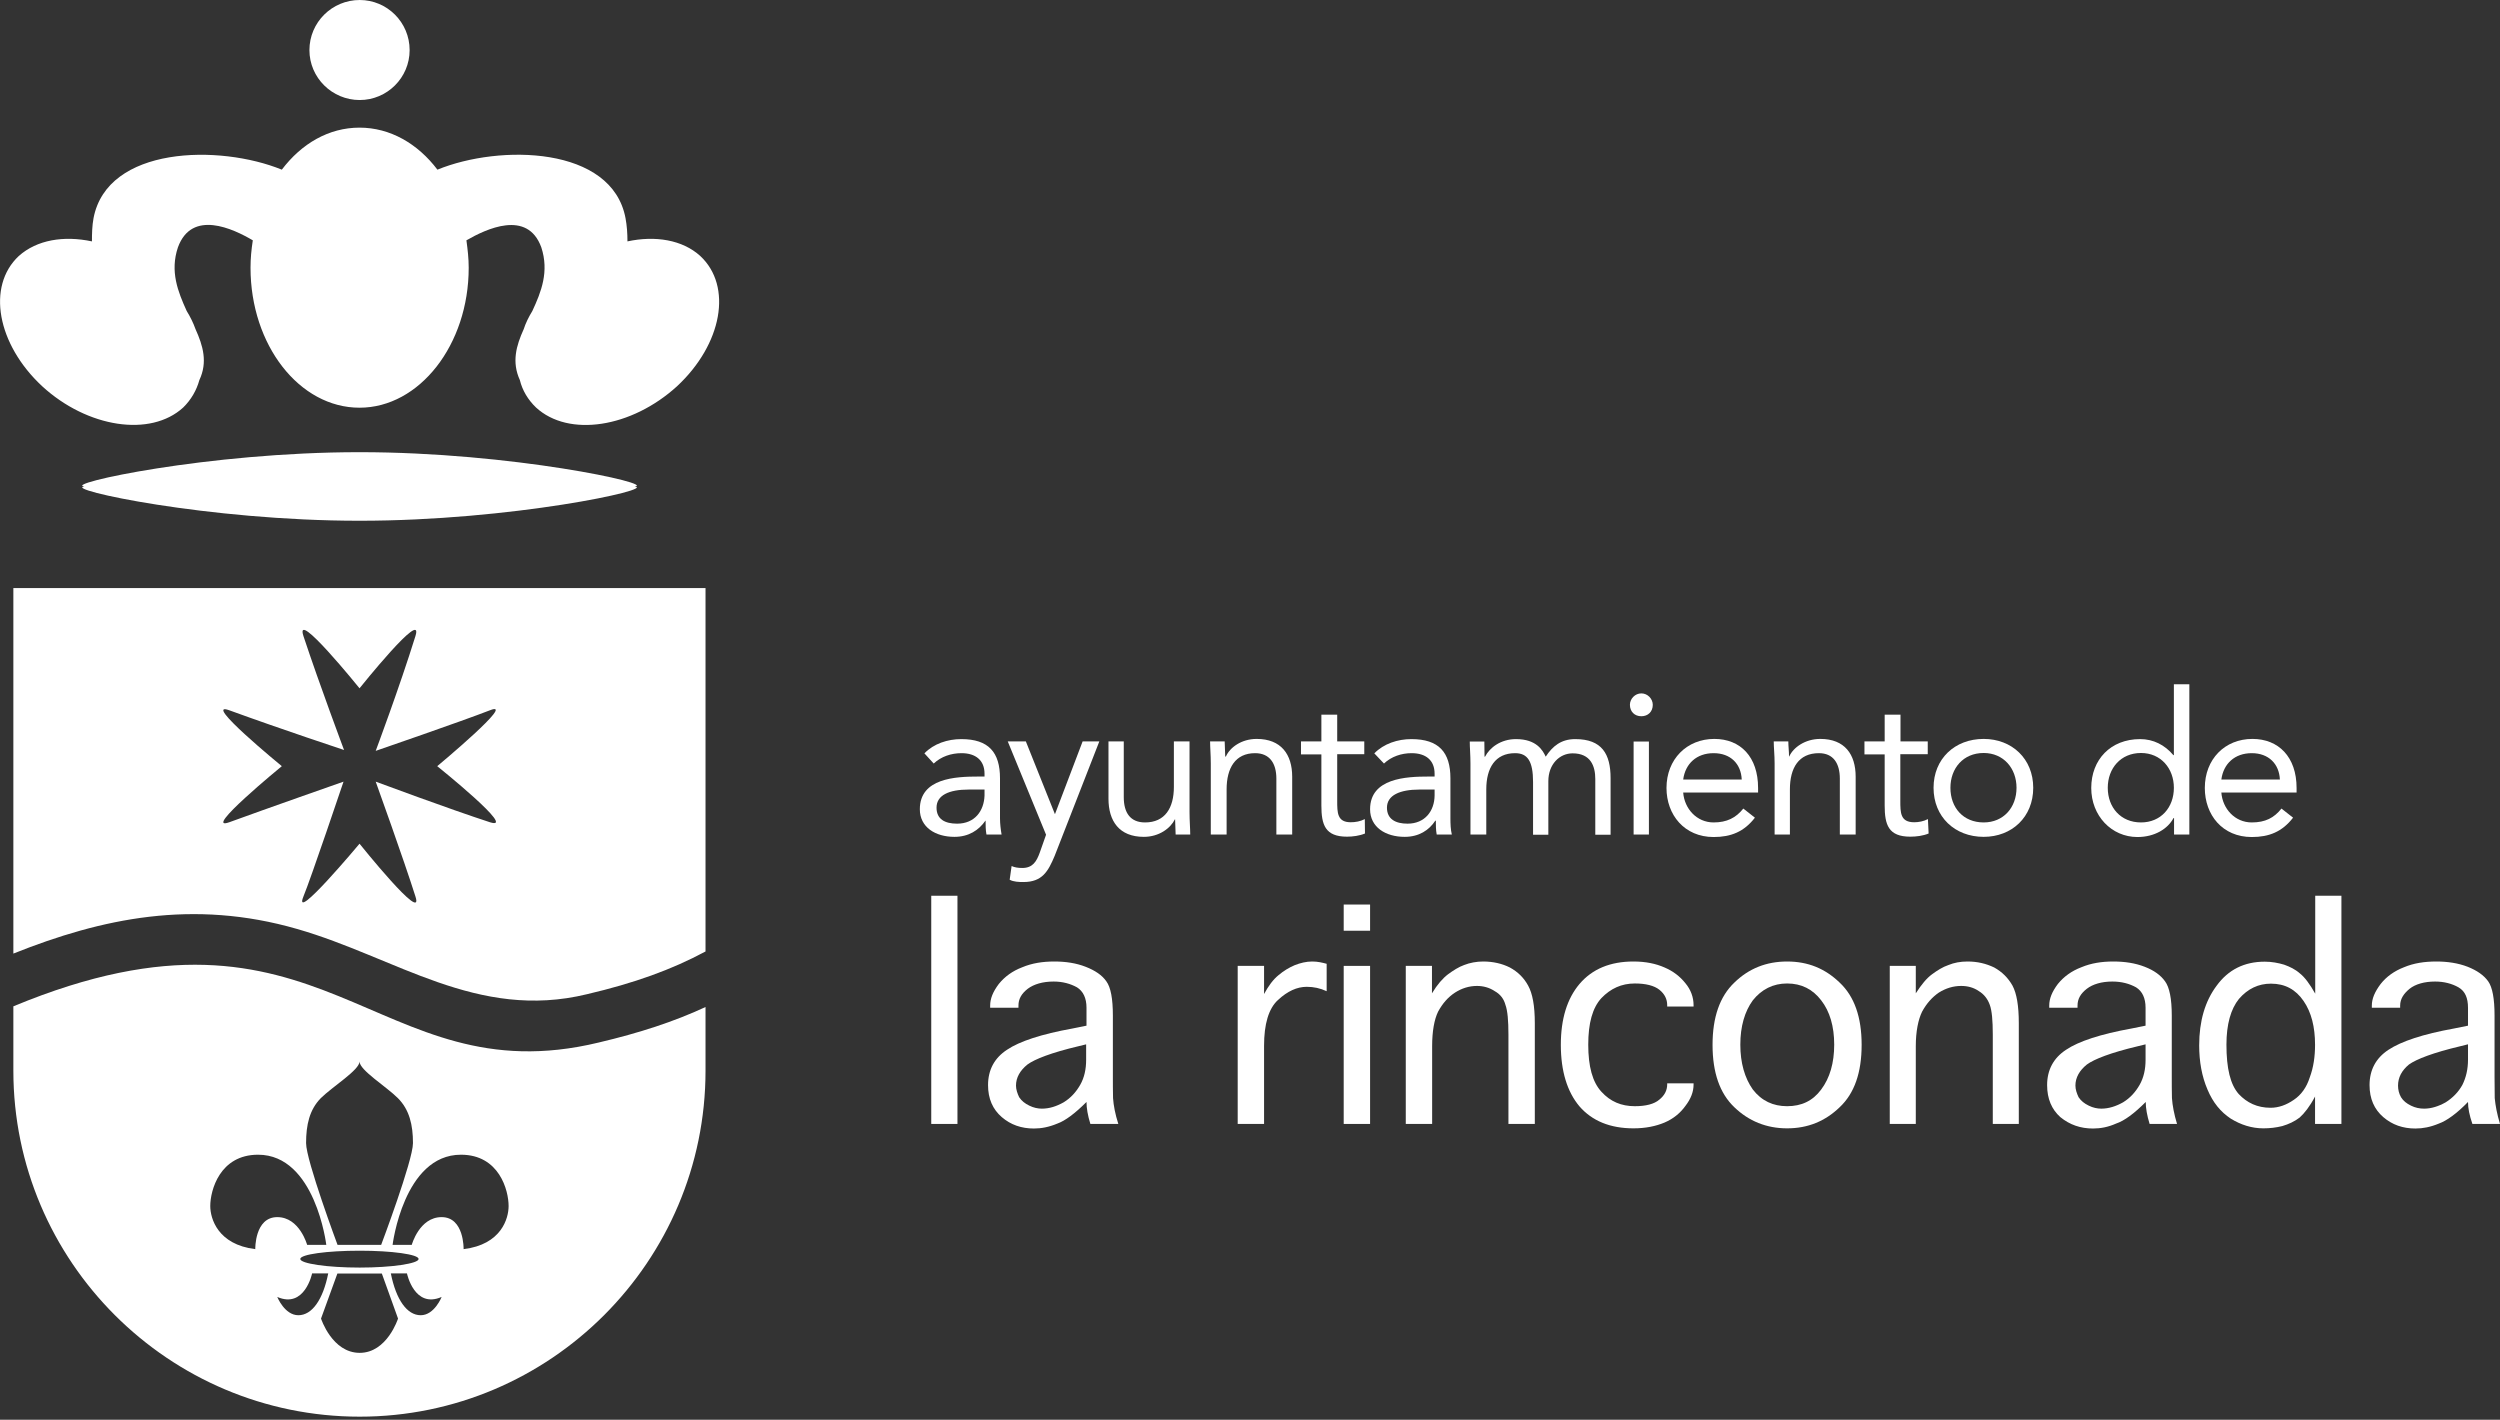 <svg width="243" height="138" viewBox="0 0 243 138" fill="none" xmlns="http://www.w3.org/2000/svg">
<rect x="0" y="0" width="243" height="138" fill="#333333" stroke="none"/>
<g clip-path="url(#clip0_1_2)">
<path fill-rule="evenodd" clip-rule="evenodd" d="M8.203 47.284C6.101 47.045 20.199 43.952 34.946 43.952C49.711 43.952 63.809 47.045 61.69 47.284C63.809 47.558 49.711 50.617 34.946 50.617C20.199 50.617 6.101 47.558 8.203 47.284Z" fill="white"/>
<path fill-rule="evenodd" clip-rule="evenodd" d="M30.076 4.87C30.076 2.17 32.28 0 34.963 0C37.629 0 39.816 2.17 39.816 4.87C39.816 7.553 37.629 9.723 34.963 9.723C32.28 9.723 30.076 7.553 30.076 4.87Z" fill="white"/>
<path fill-rule="evenodd" clip-rule="evenodd" d="M42.517 16.491C48.566 14.013 59.486 14.184 60.801 21.207C60.938 21.942 60.989 22.694 60.989 23.463C63.689 22.882 66.338 23.309 68.064 24.881C71.225 27.82 70.2 33.459 65.808 37.544C61.382 41.577 55.282 42.533 52.103 39.611C51.317 38.859 50.77 37.937 50.531 36.946C49.728 35.185 50.172 33.613 50.907 31.99C51.095 31.409 51.386 30.811 51.744 30.23C52.616 28.35 53.385 26.402 52.616 24.044C51.266 20.335 47.233 22.267 45.336 23.36C45.456 24.249 45.558 25.103 45.558 26.026C45.558 33.528 40.756 39.629 34.946 39.629C29.102 39.629 24.351 33.545 24.351 26.026C24.351 25.103 24.437 24.249 24.573 23.36C22.66 22.232 18.644 20.335 17.294 24.044C16.508 26.385 17.294 28.35 18.148 30.23C18.507 30.811 18.797 31.409 19.003 31.99C19.737 33.613 20.199 35.203 19.378 36.946C19.105 37.937 18.575 38.859 17.806 39.611C14.628 42.517 8.493 41.577 4.101 37.544C-0.29 33.459 -1.316 27.82 1.829 24.881C3.589 23.309 6.203 22.882 8.937 23.463C8.937 22.694 8.954 21.942 9.091 21.207C10.424 14.201 21.309 14.013 27.393 16.491C29.307 13.961 31.956 12.406 34.946 12.406C37.92 12.406 40.603 13.961 42.517 16.491Z" fill="white"/>
<path d="M93.065 87.067H90.518V109.247H93.065V87.067Z" fill="white"/>
<path fill-rule="evenodd" clip-rule="evenodd" d="M105.984 109.247C105.727 108.41 105.608 107.709 105.608 107.111C104.497 108.222 103.54 108.94 102.771 109.213C101.951 109.555 101.216 109.692 100.498 109.692C99.285 109.692 98.242 109.333 97.371 108.581C96.499 107.829 96.038 106.804 96.038 105.471C96.038 104.001 96.653 102.839 97.883 102.036C99.097 101.216 101.233 100.515 104.258 99.968L105.608 99.695V97.952C105.608 97.012 105.283 96.346 104.685 95.97C104.035 95.611 103.284 95.406 102.412 95.406C101.353 95.406 100.498 95.662 99.9 96.106C99.285 96.585 98.994 97.097 98.994 97.747V97.952H96.243V97.747C96.243 97.063 96.516 96.397 97.08 95.645C97.661 94.927 98.413 94.38 99.353 94.022C100.327 93.611 101.37 93.458 102.48 93.458C103.591 93.458 104.599 93.611 105.522 93.97C106.445 94.329 107.128 94.79 107.539 95.389C107.966 95.97 108.171 97.08 108.171 98.704V104.668C108.171 105.317 108.171 106.001 108.188 106.735C108.239 107.453 108.393 108.291 108.701 109.247H105.984ZM105.59 101.506L104.822 101.694C102.224 102.309 100.584 102.942 99.866 103.472C99.148 104.053 98.755 104.736 98.755 105.522C98.755 105.898 98.892 106.291 99.063 106.65C99.302 107.009 99.627 107.265 100.054 107.47C100.464 107.675 100.891 107.761 101.267 107.761C102.002 107.761 102.685 107.539 103.386 107.146C104.087 106.718 104.599 106.137 104.992 105.454C105.403 104.736 105.573 103.916 105.573 103.01V101.506H105.59Z" fill="white"/>
<path fill-rule="evenodd" clip-rule="evenodd" d="M122.867 109.247H120.304V93.885H122.867V96.619C123.294 95.833 123.739 95.218 124.268 94.79C124.747 94.38 125.311 94.039 125.841 93.817C126.404 93.594 126.968 93.458 127.549 93.458C128.113 93.458 128.558 93.577 128.951 93.68V96.346C128.335 96.055 127.686 95.918 127.02 95.918C126.063 95.918 125.14 96.346 124.217 97.2C123.311 98.037 122.867 99.524 122.867 101.66V109.247Z" fill="white"/>
<path fill-rule="evenodd" clip-rule="evenodd" d="M130.608 93.885H133.172V109.247H130.608V93.885ZM130.608 87.921H133.172V90.467H130.608V87.921Z" fill="white"/>
<path fill-rule="evenodd" clip-rule="evenodd" d="M139.187 109.247H136.641V93.885H139.187V96.551C139.699 95.696 140.246 95.081 140.742 94.705C141.254 94.329 141.784 93.987 142.314 93.799C142.878 93.577 143.527 93.458 144.159 93.458C145.134 93.458 146.005 93.663 146.757 94.039C147.543 94.466 148.124 95.047 148.534 95.799C148.961 96.568 149.184 97.764 149.184 99.456V109.247H146.62V100.566C146.62 99.216 146.535 98.225 146.33 97.678C146.176 97.097 145.834 96.636 145.27 96.329C144.758 95.987 144.159 95.833 143.561 95.833C142.809 95.833 142.092 96.055 141.425 96.482C140.742 96.927 140.212 97.542 139.785 98.328C139.409 99.097 139.204 100.242 139.204 101.694V109.247H139.187Z" fill="white"/>
<path fill-rule="evenodd" clip-rule="evenodd" d="M162.051 105.3H164.615V105.42C164.615 106.137 164.341 106.821 163.828 107.487C163.316 108.205 162.632 108.752 161.795 109.111C160.94 109.47 159.949 109.675 158.77 109.675C156.515 109.675 154.754 108.957 153.524 107.539C152.328 106.12 151.713 104.104 151.713 101.558C151.713 99.028 152.328 97.063 153.524 95.645C154.772 94.175 156.532 93.458 158.77 93.458C159.949 93.458 160.94 93.663 161.795 94.039C162.632 94.397 163.299 94.91 163.828 95.577C164.341 96.192 164.615 96.927 164.615 97.696V97.832H162.051V97.696C162.051 97.149 161.829 96.636 161.299 96.209C160.787 95.799 159.966 95.594 158.907 95.594C157.608 95.594 156.549 96.089 155.66 97.012C154.789 97.952 154.378 99.456 154.378 101.54C154.378 103.659 154.789 105.18 155.66 106.12C156.532 107.077 157.591 107.522 158.907 107.522C159.966 107.522 160.787 107.316 161.282 106.889C161.795 106.479 162.051 105.984 162.051 105.403V105.3Z" fill="white"/>
<path fill-rule="evenodd" clip-rule="evenodd" d="M173.706 109.675C171.706 109.675 169.98 108.974 168.579 107.624C167.161 106.274 166.46 104.258 166.46 101.558C166.46 98.875 167.161 96.858 168.579 95.508C169.98 94.141 171.689 93.458 173.706 93.458C175.739 93.458 177.397 94.141 178.815 95.508C180.251 96.858 180.951 98.875 180.951 101.558C180.951 104.258 180.251 106.274 178.815 107.624C177.414 108.974 175.739 109.675 173.706 109.675ZM173.706 107.522C175.107 107.522 176.201 107.009 177.021 105.898C177.858 104.787 178.285 103.318 178.285 101.54C178.285 99.763 177.858 98.311 177.021 97.234C176.201 96.158 175.107 95.594 173.706 95.594C172.356 95.594 171.228 96.158 170.373 97.234C169.587 98.311 169.16 99.763 169.16 101.54C169.16 103.318 169.587 104.787 170.373 105.898C171.228 107.009 172.356 107.522 173.706 107.522Z" fill="white"/>
<path fill-rule="evenodd" clip-rule="evenodd" d="M186.215 109.247H183.685V93.885H186.215V96.551C186.761 95.696 187.274 95.081 187.787 94.705C188.299 94.329 188.829 93.987 189.393 93.799C189.94 93.577 190.538 93.458 191.239 93.458C192.213 93.458 193.05 93.663 193.836 94.039C194.605 94.466 195.186 95.047 195.613 95.799C196.023 96.568 196.228 97.764 196.228 99.456V109.247H193.699V100.566C193.699 99.216 193.614 98.225 193.409 97.678C193.204 97.097 192.845 96.636 192.332 96.329C191.837 95.987 191.256 95.833 190.623 95.833C189.854 95.833 189.137 96.055 188.453 96.482C187.804 96.927 187.257 97.542 186.83 98.328C186.454 99.097 186.215 100.242 186.215 101.694V109.247Z" fill="white"/>
<path fill-rule="evenodd" clip-rule="evenodd" d="M208.942 109.247C208.686 108.41 208.566 107.709 208.566 107.111C207.456 108.222 206.499 108.94 205.678 109.213C204.909 109.555 204.175 109.692 203.44 109.692C202.227 109.692 201.184 109.333 200.261 108.581C199.424 107.829 198.98 106.804 198.98 105.471C198.98 104.001 199.595 102.839 200.825 102.036C202.039 101.216 204.175 100.515 207.199 99.968L208.549 99.695V97.952C208.549 97.012 208.225 96.346 207.627 95.97C206.977 95.611 206.225 95.406 205.32 95.406C204.277 95.406 203.423 95.662 202.842 96.106C202.227 96.585 201.936 97.097 201.936 97.747V97.952H199.185V97.747C199.185 97.063 199.458 96.397 200.022 95.645C200.603 94.927 201.355 94.38 202.295 94.022C203.269 93.611 204.311 93.458 205.405 93.458C206.533 93.458 207.541 93.611 208.464 93.97C209.387 94.329 210.019 94.79 210.446 95.389C210.873 95.97 211.096 97.08 211.096 98.704V104.668C211.096 105.317 211.096 106.001 211.113 106.735C211.164 107.453 211.318 108.291 211.608 109.247H208.942ZM208.566 101.506L207.797 101.694C205.2 102.309 203.559 102.942 202.842 103.472C202.124 104.053 201.731 104.736 201.731 105.522C201.731 105.898 201.868 106.291 202.039 106.65C202.278 107.009 202.603 107.265 203.03 107.47C203.44 107.675 203.867 107.761 204.243 107.761C204.961 107.761 205.661 107.539 206.362 107.146C207.063 106.718 207.575 106.137 207.968 105.454C208.378 104.736 208.549 103.916 208.549 103.01V101.506H208.566Z" fill="white"/>
<path fill-rule="evenodd" clip-rule="evenodd" d="M225.023 87.067H227.586V109.247H225.023V106.582C224.51 107.556 223.98 108.222 223.519 108.632C223.023 109.008 222.477 109.265 221.844 109.453C221.229 109.606 220.631 109.675 219.999 109.675C218.871 109.675 217.811 109.333 216.837 108.735C215.846 108.085 215.094 107.163 214.565 105.898C214.018 104.616 213.761 103.198 213.761 101.609C213.761 99.268 214.325 97.32 215.453 95.816C216.581 94.261 218.136 93.475 220.135 93.475C220.819 93.475 221.434 93.594 222.015 93.765C222.579 93.97 223.092 94.21 223.553 94.62C223.998 94.961 224.527 95.662 225.04 96.585V87.067H225.023ZM225.023 101.558C225.023 99.815 224.664 98.396 223.912 97.302C223.143 96.175 222.101 95.611 220.734 95.611C219.52 95.611 218.478 96.106 217.623 97.097C216.837 98.072 216.41 99.558 216.41 101.54C216.41 103.847 216.786 105.42 217.606 106.342C218.41 107.197 219.418 107.675 220.699 107.675C221.485 107.675 222.237 107.402 222.955 106.906C223.673 106.428 224.203 105.693 224.51 104.719C224.869 103.762 225.023 102.703 225.023 101.558Z" fill="white"/>
<path fill-rule="evenodd" clip-rule="evenodd" d="M240.317 109.247C240.027 108.41 239.89 107.709 239.89 107.111C238.813 108.222 237.822 108.94 237.053 109.213C236.233 109.555 235.498 109.692 234.78 109.692C233.567 109.692 232.525 109.333 231.653 108.581C230.782 107.829 230.32 106.804 230.32 105.471C230.32 104.001 230.935 102.839 232.166 102.036C233.413 101.216 235.515 100.515 238.54 99.968L239.89 99.695V97.952C239.89 97.012 239.616 96.346 238.967 95.97C238.335 95.611 237.566 95.406 236.694 95.406C235.635 95.406 234.78 95.662 234.216 96.106C233.635 96.585 233.294 97.097 233.294 97.747V97.952H230.542V97.747C230.542 97.063 230.833 96.397 231.397 95.645C231.961 94.927 232.73 94.38 233.653 94.022C234.627 93.611 235.669 93.458 236.814 93.458C237.891 93.458 238.933 93.611 239.856 93.97C240.761 94.329 241.428 94.79 241.855 95.389C242.265 95.97 242.47 97.08 242.47 98.704V104.668C242.47 105.317 242.487 106.001 242.487 106.735C242.556 107.453 242.709 108.291 243 109.247H240.317ZM239.89 101.506L239.138 101.694C236.541 102.309 234.883 102.942 234.148 103.472C233.447 104.053 233.089 104.736 233.089 105.522C233.089 105.898 233.174 106.291 233.379 106.65C233.601 107.009 233.926 107.265 234.353 107.47C234.763 107.675 235.191 107.761 235.618 107.761C236.318 107.761 237.019 107.539 237.72 107.146C238.403 106.718 238.967 106.137 239.343 105.454C239.702 104.736 239.89 103.916 239.89 103.01V101.506Z" fill="white"/>
<path fill-rule="evenodd" clip-rule="evenodd" d="M90.758 74.216C91.475 73.532 92.466 73.208 93.458 73.208C94.842 73.208 95.696 73.908 95.696 75.207V75.48H95.115C92.877 75.48 89.408 75.634 89.408 78.659C89.408 80.402 90.911 81.342 92.774 81.342C94.158 81.342 95.149 80.692 95.782 79.77H95.799C95.799 80.146 95.799 80.692 95.884 81.12H97.354C97.268 80.624 97.2 80.06 97.2 79.547V75.651C97.2 73.122 96.089 71.841 93.441 71.841C92.108 71.841 90.758 72.285 89.852 73.225L90.758 74.216ZM95.696 76.745V77.326C95.645 78.813 94.756 80.06 93.03 80.06C91.851 80.06 91.031 79.633 91.031 78.505C91.031 77.292 92.244 76.745 94.158 76.745H95.696Z" fill="white"/>
<path fill-rule="evenodd" clip-rule="evenodd" d="M106.855 72.063H105.232L102.549 79.12H102.532L99.712 72.063H97.952L101.677 81.137L101.062 82.88C100.754 83.734 100.378 84.367 99.37 84.367C98.96 84.367 98.618 84.315 98.328 84.178L98.14 85.511C98.516 85.716 99.046 85.734 99.473 85.734C101.318 85.734 101.882 84.691 102.515 83.187L106.855 72.063Z" fill="white"/>
<path fill-rule="evenodd" clip-rule="evenodd" d="M115.604 72.063H114.101V76.489C114.101 78.522 113.246 79.941 111.298 79.941C109.88 79.941 109.23 79.018 109.23 77.48V72.063H107.744V77.633C107.744 79.804 108.786 81.342 111.178 81.342C112.665 81.342 113.776 80.504 114.203 79.633H114.22C114.22 80.111 114.272 80.624 114.272 81.12H115.69C115.69 80.504 115.622 79.787 115.622 78.949V72.063H115.604Z" fill="white"/>
<path fill-rule="evenodd" clip-rule="evenodd" d="M117.689 81.12H119.227V76.728C119.227 74.66 120.065 73.208 121.996 73.208C123.414 73.208 124.063 74.199 124.063 75.685V81.12H125.601V75.498C125.601 73.327 124.525 71.823 122.149 71.823C120.663 71.823 119.535 72.661 119.159 73.532H119.091C119.091 73.037 119.039 72.524 119.039 72.063H117.621C117.621 72.644 117.689 73.379 117.689 74.199V81.12Z" fill="white"/>
<path fill-rule="evenodd" clip-rule="evenodd" d="M132.608 72.063H129.976V69.465H128.438V72.063H126.456V73.327H128.438V78.283C128.438 80.163 128.797 81.325 130.933 81.325C131.48 81.325 132.146 81.239 132.676 81.017L132.659 79.616C132.232 79.838 131.753 79.923 131.292 79.923C129.976 79.923 129.976 79.001 129.976 77.822V73.31H132.608V72.063Z" fill="white"/>
<path fill-rule="evenodd" clip-rule="evenodd" d="M134.522 74.216C135.239 73.532 136.23 73.208 137.204 73.208C138.606 73.208 139.443 73.908 139.443 75.207V75.48H138.879C136.675 75.48 133.172 75.634 133.172 78.659C133.172 80.402 134.675 81.342 136.538 81.342C137.922 81.342 138.913 80.692 139.511 79.77H139.563C139.563 80.146 139.563 80.692 139.648 81.12H141.118C140.998 80.624 140.981 80.06 140.981 79.547V75.651C140.981 73.122 139.853 71.841 137.187 71.841C135.854 71.841 134.504 72.285 133.582 73.225L134.522 74.216ZM139.443 76.745V77.326C139.426 78.813 138.52 80.06 136.811 80.06C135.666 80.06 134.812 79.633 134.812 78.505C134.812 77.292 136.077 76.745 137.973 76.745H139.443Z" fill="white"/>
<path fill-rule="evenodd" clip-rule="evenodd" d="M142.963 81.12H144.467V76.728C144.467 74.66 145.322 73.208 147.27 73.208C148.483 73.208 149.013 73.994 149.013 76.01V81.137H150.499V75.925C150.499 74.301 151.576 73.225 152.858 73.225C154.618 73.225 155.062 74.472 155.062 75.72V81.137H156.549V75.634C156.549 73.293 155.711 71.841 153.114 71.841C151.747 71.841 150.91 72.524 150.243 73.549C149.953 72.917 149.337 71.841 147.355 71.841C145.868 71.841 144.792 72.678 144.347 73.549H144.296C144.296 73.054 144.279 72.541 144.279 72.08H142.861C142.861 72.661 142.929 73.396 142.929 74.216V81.12H142.963Z" fill="white"/>
<path fill-rule="evenodd" clip-rule="evenodd" d="M158.787 81.12H160.274V72.08H158.787V81.12ZM158.428 68.508C158.428 69.158 158.873 69.619 159.539 69.619C160.189 69.619 160.65 69.175 160.65 68.508C160.65 67.927 160.154 67.397 159.539 67.397C158.924 67.397 158.428 67.927 158.428 68.508Z" fill="white"/>
<path fill-rule="evenodd" clip-rule="evenodd" d="M169.451 78.591C168.733 79.496 167.844 79.941 166.563 79.941C164.922 79.941 163.726 78.608 163.606 77.035H170.886V76.591C170.886 73.566 169.177 71.823 166.631 71.823C163.965 71.823 161.983 73.789 161.983 76.591C161.983 79.206 163.726 81.359 166.563 81.359C168.254 81.359 169.519 80.846 170.578 79.479L169.451 78.591ZM163.606 75.771C163.811 74.233 164.905 73.208 166.563 73.208C168.22 73.208 169.228 74.25 169.297 75.771H163.606Z" fill="white"/>
<path fill-rule="evenodd" clip-rule="evenodd" d="M172.492 81.12H173.979V76.728C173.979 74.66 174.816 73.208 176.799 73.208C178.2 73.208 178.832 74.199 178.832 75.685V81.12H180.37V75.498C180.37 73.327 179.311 71.823 176.935 71.823C175.449 71.823 174.304 72.661 173.911 73.532H173.894C173.894 73.037 173.825 72.524 173.825 72.063H172.407C172.407 72.644 172.492 73.379 172.492 74.199V81.12Z" fill="white"/>
<path fill-rule="evenodd" clip-rule="evenodd" d="M187.394 72.063H184.728V69.465H183.19V72.063H181.225V73.327H183.19V78.283C183.19 80.163 183.549 81.325 185.685 81.325C186.266 81.325 186.932 81.239 187.462 81.017L187.394 79.616C186.966 79.838 186.488 79.923 186.061 79.923C184.711 79.923 184.711 79.001 184.711 77.822V73.31H187.377V72.063H187.394Z" fill="white"/>
<path fill-rule="evenodd" clip-rule="evenodd" d="M187.941 76.574C187.941 79.394 190.008 81.342 192.811 81.342C195.562 81.342 197.63 79.411 197.63 76.574C197.63 73.754 195.562 71.823 192.811 71.823C190.008 71.823 187.941 73.754 187.941 76.574ZM189.581 76.574C189.581 74.677 190.828 73.191 192.811 73.191C194.742 73.191 196.006 74.677 196.006 76.574C196.006 78.488 194.742 79.941 192.811 79.941C190.828 79.941 189.581 78.505 189.581 76.574Z" fill="white"/>
<path fill-rule="evenodd" clip-rule="evenodd" d="M211.301 81.12H212.804V66.509H211.301V73.396H211.249C210.412 72.404 209.301 71.841 208.02 71.841C205.149 71.841 203.269 73.84 203.269 76.591C203.269 79.291 205.234 81.359 207.763 81.359C209.438 81.359 210.72 80.556 211.266 79.513H211.318V81.12H211.301ZM211.301 76.574C211.301 78.488 210.036 79.941 208.105 79.941C206.14 79.941 204.875 78.488 204.875 76.574C204.875 74.677 206.14 73.191 208.105 73.191C210.036 73.191 211.301 74.694 211.301 76.574Z" fill="white"/>
<path fill-rule="evenodd" clip-rule="evenodd" d="M221.759 78.591C221.041 79.496 220.187 79.941 218.871 79.941C217.23 79.941 216.034 78.608 215.915 77.035H223.228V76.591C223.228 73.566 221.468 71.823 218.939 71.823C216.256 71.823 214.308 73.789 214.308 76.591C214.308 79.206 216.017 81.359 218.871 81.359C220.563 81.359 221.827 80.846 222.887 79.479L221.759 78.591ZM215.915 75.771C216.12 74.233 217.213 73.208 218.871 73.208C220.511 73.208 221.537 74.25 221.605 75.771H215.915Z" fill="white"/>
<path fill-rule="evenodd" clip-rule="evenodd" d="M68.577 92.484V57.161H1.299V92.689C9.894 89.254 18.763 87.374 28.88 90.296C38.466 93.047 46.379 99.234 57.059 96.636C61.656 95.559 65.261 94.261 68.577 92.484ZM33.391 75.976C33.391 75.976 30.23 85.358 29.495 87.135C28.384 89.869 34.946 82.008 34.946 82.008C34.946 82.008 41.286 89.92 40.38 87.135C39.252 83.563 36.518 75.976 36.518 75.976C36.518 75.976 43.73 78.659 47.626 79.923C50.377 80.795 42.499 74.472 42.499 74.472C42.499 74.472 50.309 67.978 47.626 69.038C44.96 70.08 36.518 72.985 36.518 72.985C36.518 72.985 38.842 66.782 40.38 61.827C41.252 59.024 34.946 66.902 34.946 66.902C34.946 66.902 28.589 59.024 29.495 61.827C31.05 66.526 33.442 72.9 33.442 72.9C33.442 72.9 27.393 70.901 22.284 69.038C19.549 68.047 27.393 74.472 27.393 74.472C27.393 74.472 19.549 80.897 22.284 79.923C25.735 78.659 33.391 75.976 33.391 75.976Z" fill="white"/>
<path fill-rule="evenodd" clip-rule="evenodd" d="M68.577 97.883V104.07C68.577 122.611 53.487 137.7 34.963 137.7C16.405 137.7 1.299 122.611 1.299 104.07V97.815C31.648 85.204 36.313 106.616 58.187 101.335C62.168 100.396 65.518 99.302 68.577 97.883ZM34.57 121.004H32.81C32.81 121.004 29.751 112.802 29.751 111.11C29.751 109.35 30.076 107.863 31.187 106.735C32.332 105.608 34.946 104.001 34.946 103.181C34.946 104.018 37.544 105.608 38.672 106.735C39.799 107.863 40.141 109.35 40.141 111.11C40.141 112.802 37.048 121.004 37.048 121.004H35.305H34.57ZM31.716 121.004C31.716 121.004 30.657 112.238 25.086 112.238C21.361 112.238 20.438 115.707 20.438 117.228C20.438 118.424 21.156 120.97 24.813 121.415C24.813 121.415 24.744 118.304 26.949 118.304C29.119 118.304 29.854 121.004 29.854 121.004H31.716ZM30.332 123.79C30.332 123.79 29.614 127.225 26.949 126.063C26.949 126.063 27.666 127.84 28.999 127.84C30.332 127.84 31.392 126.336 31.904 123.773H30.332V123.79ZM39.56 123.79C39.56 123.79 40.278 127.225 42.927 126.063C42.927 126.063 42.226 127.84 40.893 127.84C39.56 127.84 38.501 126.336 37.988 123.773H39.56V123.79ZM38.159 121.004C38.159 121.004 39.235 112.238 44.806 112.238C48.532 112.238 49.437 115.707 49.437 117.228C49.437 118.424 48.737 120.97 45.063 121.415C45.063 121.415 45.131 118.304 42.927 118.304C40.756 118.304 40.022 121.004 40.022 121.004H38.159ZM34.536 123.79H32.793L31.204 128.165C31.204 128.165 32.28 131.497 34.963 131.497C37.629 131.497 38.689 128.165 38.689 128.165L37.116 123.79H35.356H34.536ZM29.187 122.372C29.187 121.927 31.785 121.568 34.963 121.568C38.09 121.568 40.688 121.927 40.688 122.372C40.688 122.816 38.09 123.209 34.963 123.209C31.785 123.209 29.187 122.816 29.187 122.372Z" fill="white"/>
</g>
<defs>
<clipPath id="clip0_1_2">
<rect width="243" height="137.683" fill="white"/>
</clipPath>
</defs>
</svg>
